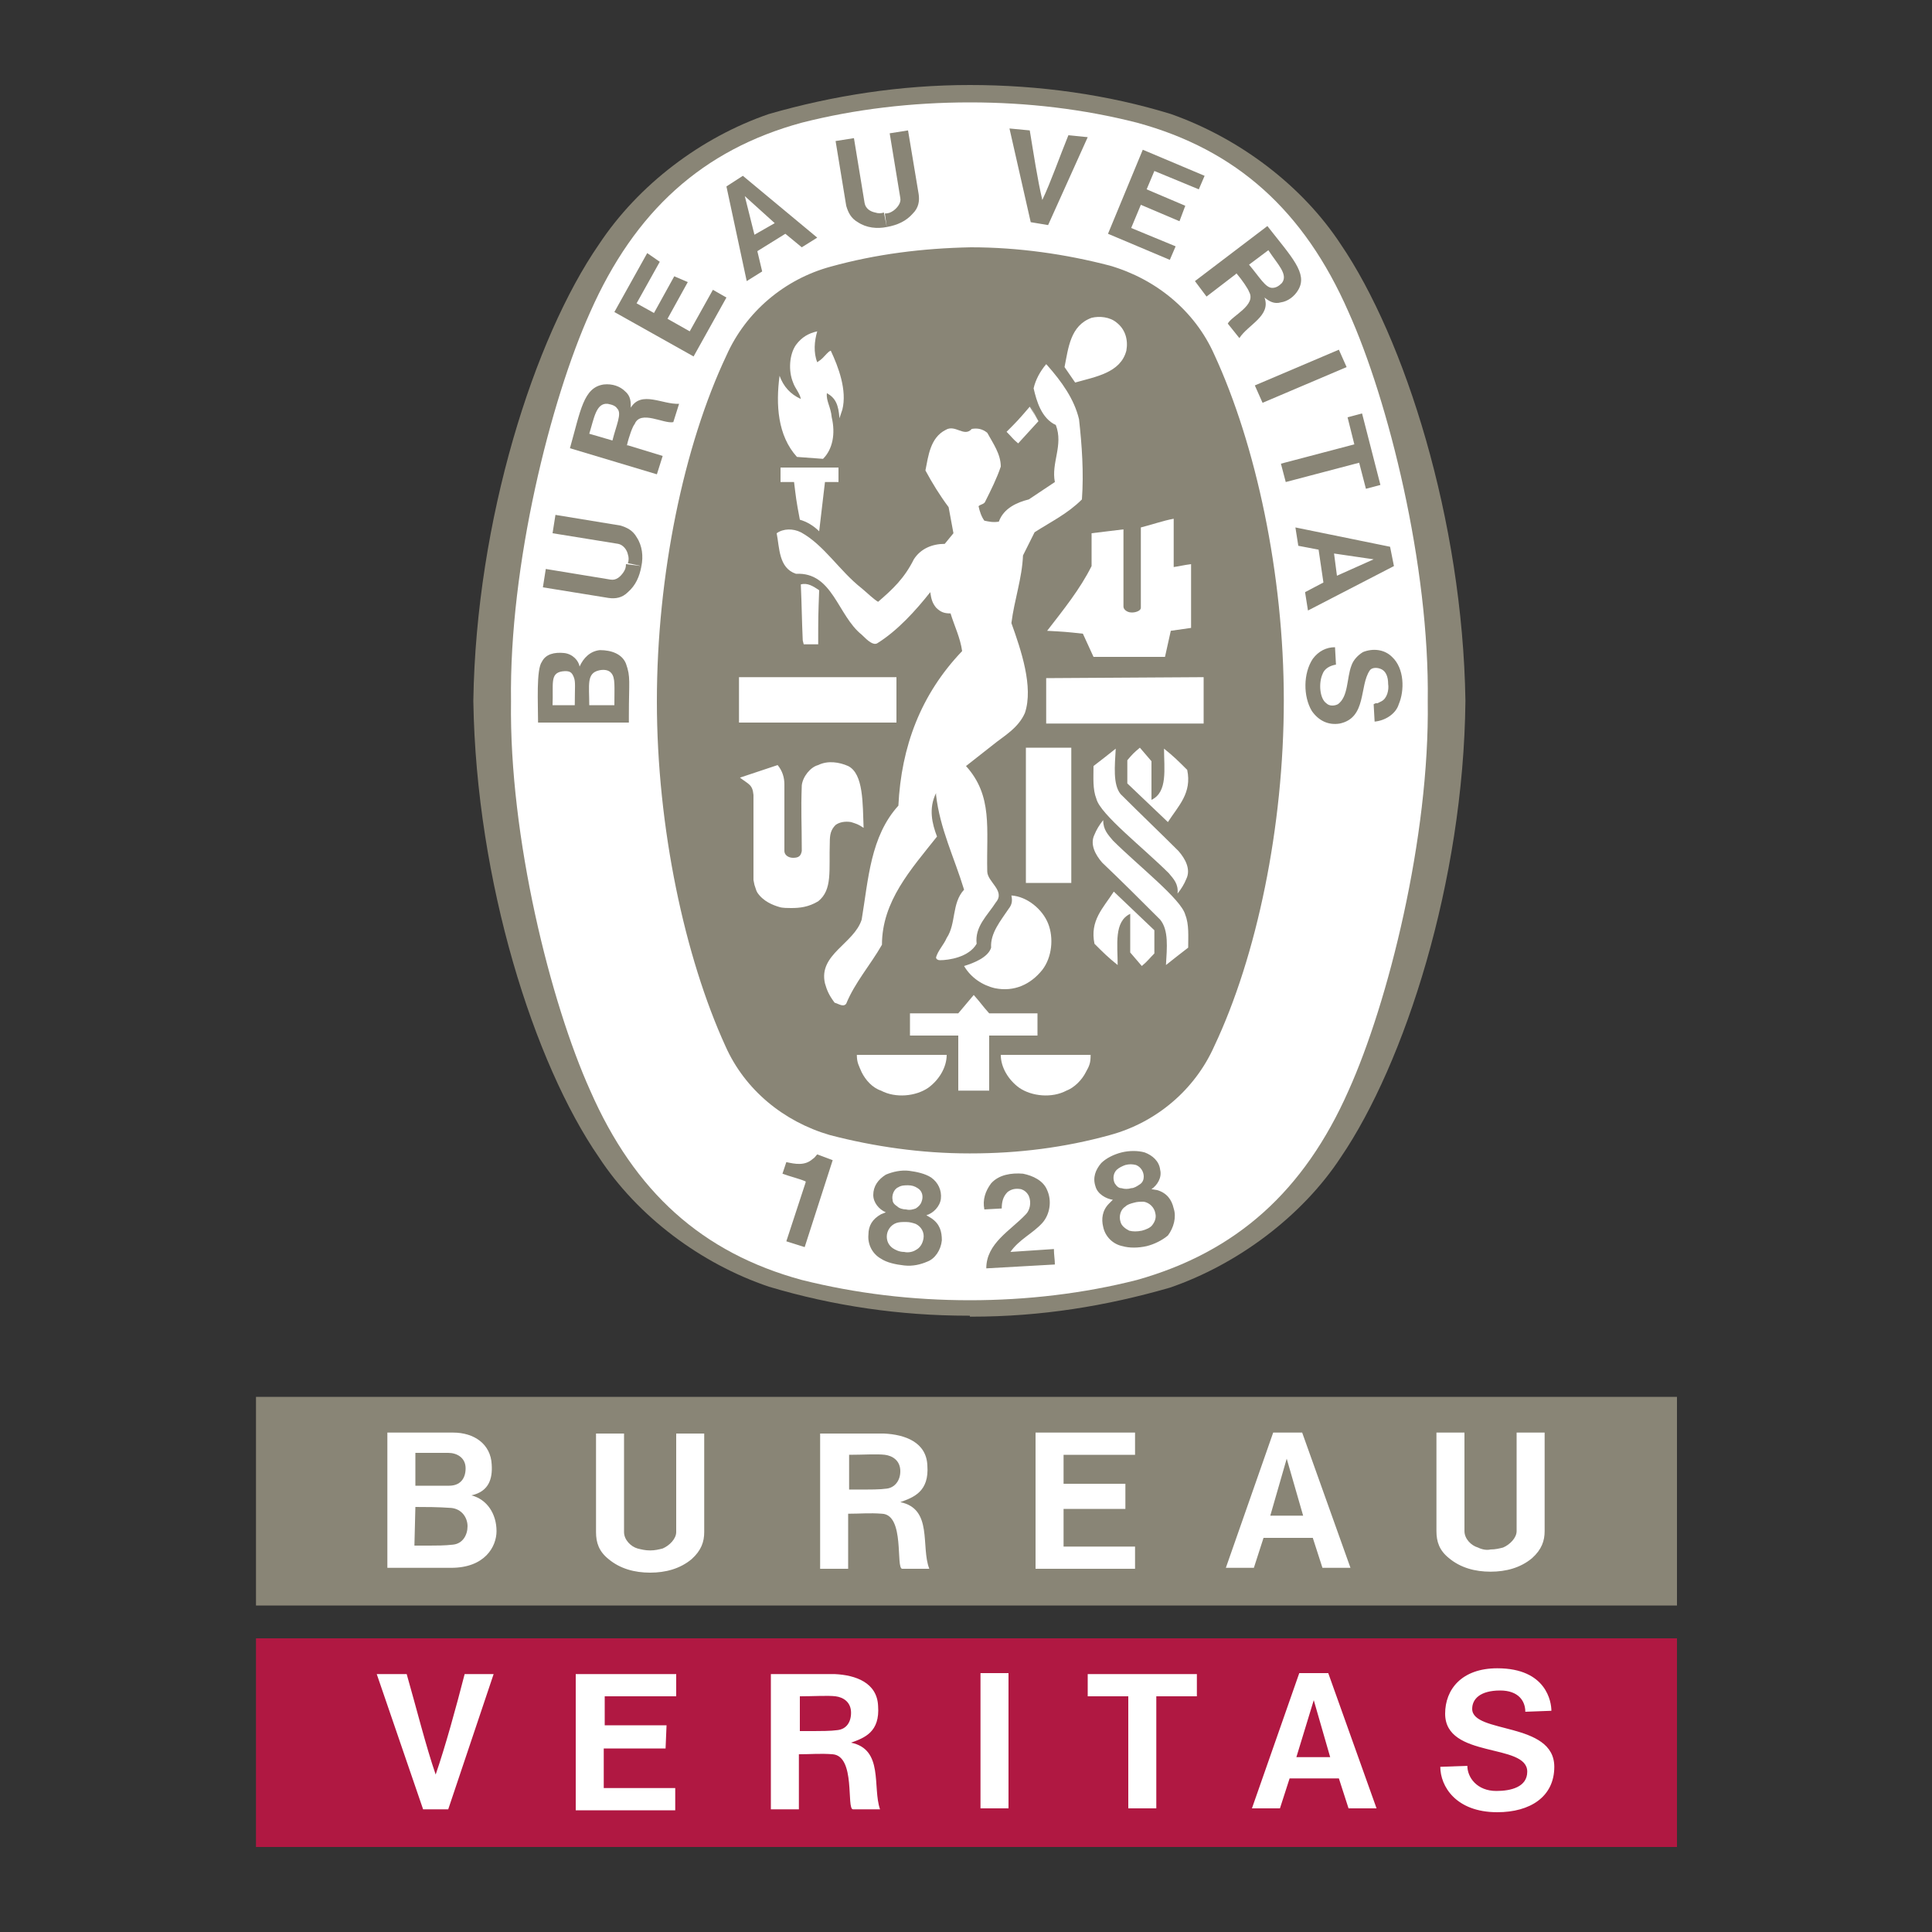 <?xml version="1.0" encoding="UTF-8"?> <svg xmlns="http://www.w3.org/2000/svg" xmlns:xlink="http://www.w3.org/1999/xlink" version="1.1" id="Capa_1" x="0px" y="0px" viewBox="0 0 200 200" style="enable-background:new 0 0 200 200;" xml:space="preserve"><rect x="0" y="0" width="200" height="200" fill="#333333" stroke="none"/> <style type="text/css"> .st0{fill-rule:evenodd;clip-rule:evenodd;} .st1{fill-rule:evenodd;clip-rule:evenodd;fill:#898576;} .st2{fill-rule:evenodd;clip-rule:evenodd;fill:#FFFFFF;} .st3{fill-rule:evenodd;clip-rule:evenodd;fill:#B01842;} </style> <g> <path class="st0" d="M79.7,11.8C79.9,11.8,79.4,11.9,79.7,11.8z M79.7,11.8C79.7,11.8,79.6,11.9,79.7,11.8z"></path> <path class="st1" d="M100.4,136.3h0.2c7.2,0,13.9-1.1,20.5-3c7-2.4,13.7-7.4,17.7-13.5c6.6-9.7,12.7-28.5,12.9-47.2v-0.1 c-0.3-18.7-6.3-37.5-12.9-47.2c-4-6.1-10.5-11-17.6-13.5c-6.5-2-13.6-3-20.8-3s-14.2,1.1-20.8,3c-7,2.4-13.5,7.3-17.6,13.5 C55.3,35,49.3,53.8,49,72.5v0.1c0.3,18.7,6.3,37.5,13,47.2c4,6.1,10.5,11,17.6,13.4c6.7,2,13.6,3,20.6,3h0.2V136.3z"></path> <path class="st2" d="M147.8,72.6c0.2,14.1-4.1,31.2-8.2,40.3c-4.6,10.4-11.6,16.7-21.9,19.6c-5.5,1.4-11.4,2.1-17.3,2.1 c-6,0-11.8-0.7-17.4-2.1c-10.3-2.8-17.3-9.1-21.9-19.6c-4.1-9.1-8.4-26.2-8.2-40.3c-0.2-14.1,4.1-31.2,8.2-40.3 C65.7,21.9,72.7,15.5,83,12.7c5.5-1.4,11.4-2.1,17.4-2.1s11.8,0.7,17.3,2.1c10.3,2.8,17.3,9.1,21.9,19.6 C143.7,41.4,148,58.5,147.8,72.6L147.8,72.6z"></path> <path class="st1" d="M100.5,25.6c4.9,0,9.8,0.7,14.4,1.9c4.8,1.4,8.8,4.7,10.8,9.2c4.3,9.3,7.2,22.7,7.2,35.8s-2.8,26.5-7.2,35.8 c-2,4.5-6,7.9-10.8,9.2c-4.7,1.3-9.5,1.9-14.4,1.9h-0.2c-4.9,0-9.8-0.7-14.4-1.9c-4.8-1.4-8.8-4.7-10.8-9.2 C70.9,99.1,68,85.7,68,72.6s2.8-26.5,7.2-35.8c2-4.5,6-7.9,10.8-9.2C90.7,26.3,95.5,25.7,100.5,25.6L100.5,25.6L100.5,25.6z"></path> <path class="st2" d="M107.5,43.6c-0.7-1.2-0.1-0.1-0.8-1.5L107.5,43.6z M92.8,70.1v4.7H76.5v-4.7H92.8L92.8,70.1z M89.2,111 c-0.3-0.7-0.5-1-0.5-1.8c3.4,0,5.7,0,9.3,0c0,1.3-0.8,2.6-1.9,3.4c-1.3,0.9-3.4,1.1-4.9,0.3C90.3,112.6,89.6,111.8,89.2,111 L89.2,111z"></path> <path class="st2" d="M99.2,107.2h-5v-2.3h5l1.6-1.9c0.8,0.9,0.8,1,1.6,1.9h5v2.3h-5v5.7h-3.2V107.2L99.2,107.2L99.2,107.2z M99.8,100c1-0.3,2.5-0.9,2.8-1.9c-0.1-1.5,1-2.8,1.8-4c0.4-0.5,0.4-0.9,0.3-1.4c1.6,0.1,3.2,1.4,3.8,2.9c0.6,1.5,0.4,3.5-0.6,4.8 c-1.2,1.5-2.9,2.3-4.9,1.9C101.7,102,100.5,101.2,99.8,100z M87.8,79.3c-0.9-0.4-2.1-0.6-3.1-0.1c-0.8,0.2-1.6,1.2-1.7,2.1 c-0.1,2.8,0,3.7,0,6.8c-0.1,0.5-0.3,0.7-0.9,0.7c-0.5,0-0.9-0.3-0.9-0.7v-6.9c0-0.7-0.2-1.4-0.7-2l-3.6,1.2l-0.3,0.1 c0.9,0.7,1.3,0.7,1.4,1.8v8.8l0.1,0.5l0.1,0.3l0.1,0.3l0.1,0.2c0.6,0.9,1.6,1.3,2.3,1.5C81,94,81.6,94,81.9,94 c0.9,0,1.8-0.1,2.8-0.7c1.5-1.2,1.1-3.2,1.2-6.1c0-0.8,0.1-1.3,0.6-1.8c0.4-0.3,1-0.4,1.6-0.3c0.6,0.2,0.7,0.2,1.3,0.6 C89.3,83.2,89.4,80.1,87.8,79.3L87.8,79.3z M121,90.4c-2.6-2.6-7.1-6.1-7.5-7.7c-0.4-1-0.3-2.2-0.3-3.4c0.8-0.6,1.4-1.1,2.3-1.8 c-0.1,1.8-0.3,3.7,0.5,4.7c2.1,2.1,4.1,4,6,5.9c0.7,0.8,1.3,1.9,0.8,2.9c-0.2,0.5-0.5,1-0.9,1.5C122,91.5,121.5,91,121,90.4 L121,90.4z M106.2,77.4c2,0,2.6,0,4.7,0v14h-4.7V77.4L106.2,77.4z"></path> <path class="st2" d="M116.7,78.7c0.5-0.6,0.7-0.8,1.3-1.3l1.2,1.4v4c1.7-0.8,1.3-3.2,1.3-5.3c1,0.8,1.5,1.3,2.4,2.2 c0.5,2.4-0.9,3.7-2,5.4l-4.2-4L116.7,78.7L116.7,78.7L116.7,78.7z M120.6,68l0.6-2.7l2.1-0.3v-6.6c-0.8,0.1-1.1,0.2-1.8,0.3v-5 c-1.1,0.2-2.2,0.6-3.4,0.9v8.3c0,0.4-0.7,0.5-0.8,0.5h-0.2c-0.4,0-0.8-0.3-0.8-0.6v-8l-3.3,0.4v3.4c-1.2,2.4-2.9,4.5-4.6,6.7 c1.8,0.1,1.9,0.1,3.7,0.3l1.1,2.4L120.6,68L120.6,68z M83.1,66.3c-0.1-2.2-0.1-3.6-0.2-5.8c0.7-0.2,1.3,0.2,1.9,0.6 c-0.1,2.7-0.1,2.7-0.1,5.6h-1.5L83.1,66.3L83.1,66.3z M82.8,53.8c-0.4-2.1-0.4-2.3-0.6-3.9h-1.4v-1.5c2.4,0,3.7,0,6,0v1.5h-1.4 L84.8,55C84.2,54.4,83.5,54,82.8,53.8z M82.5,47.3c-2-2.2-2.2-5.4-1.8-8.4l0,0c0.4,1.1,1.1,1.9,2.2,2.4c-0.1-0.6-0.6-1.1-0.8-1.7 c-0.5-1.2-0.4-2.9,0.3-3.9c0.6-0.8,1.3-1.2,2.2-1.4c-0.3,1-0.4,2.2,0,3.2c0.6-0.4,0.6-0.5,1-0.9c0.2-0.2,0.2-0.2,0.4-0.3 c0.8,1.7,1.7,4.1,1.2,6.1l-0.3,0.9c-0.1-1.4-0.4-2.1-1.3-2.6c-0.1,0.8,0.4,1.4,0.5,2.5c0.4,1.7,0.1,3.3-0.9,4.3L82.5,47.3 L82.5,47.3L82.5,47.3z M107.5,43.6l-2.1,2.3c-0.6-0.5-0.6-0.6-1.2-1.2c1.1-1.1,1.2-1.2,2.4-2.6L107.5,43.6L107.5,43.6z M110.2,38 c0.4-2,0.6-4.3,2.8-5.1c0.8-0.2,1.9-0.1,2.6,0.5c0.9,0.7,1.2,1.8,1,2.9c-0.6,2.3-3.2,2.7-5.3,3.3L110.2,38z M124.6,70.1v4.8h-16.3 v-4.7L124.6,70.1L124.6,70.1z"></path> <path class="st2" d="M85.4,101.8c-0.7-3,3-4.1,3.8-6.6c0.7-4.2,0.9-8.6,3.8-11.8c0.3-6.1,2.3-11.5,6.6-16c-0.2-1.4-0.8-2.6-1.2-3.9 c-0.6,0-1-0.1-1.5-0.6c-0.4-0.5-0.5-0.9-0.6-1.6c-1.5,1.9-3.4,4-5.5,5.3c-0.4,0.2-0.9-0.2-1.6-0.9c-2.5-2-3-6.5-6.8-6.3 c-1.8-0.6-1.7-2.7-2-4.2c0.7-0.5,1.7-0.5,2.5-0.1c2.4,1.3,4,4,6.3,5.8c0.6,0.5,1.2,1.1,1.7,1.4c1.5-1.3,2.7-2.4,3.7-4.4 c0.7-1.1,1.9-1.6,3.2-1.6l0.9-1.1l-0.5-2.7c-0.9-1.2-1.7-2.5-2.4-3.8c0.3-1.5,0.5-3.4,2.1-4.2c1-0.6,1.9,0.8,2.7-0.1 c0.6-0.1,1.1,0,1.6,0.4c0.6,1.1,1.4,2.2,1.4,3.5c-0.4,1.2-1,2.4-1.6,3.6c-0.1,0.3-0.5,0.3-0.7,0.5c0.1,0.5,0.3,1.1,0.6,1.5 c0.5,0.1,0.9,0.2,1.5,0.1c0.5-1.4,1.9-2,3.1-2.3l2.7-1.8c-0.4-2,0.9-3.8,0.1-5.9c-1.5-0.7-2-2.5-2.3-3.8c0.2-0.9,0.7-1.8,1.3-2.5 l0.1,0.1c1.5,1.7,2.8,3.5,3.3,5.6c0.3,2.7,0.5,5.5,0.3,8.3c-1.5,1.5-3.2,2.3-4.9,3.4l-1.2,2.4c-0.1,2.4-0.9,4.6-1.2,7 c1,2.8,2.3,6.6,1.4,9.3c-0.7,1.6-2.2,2.4-3.3,3.3l-2.8,2.2c2.8,3.1,2.1,6.5,2.2,10.9c0,1.1,1.9,2,0.9,3.2c-0.9,1.4-2.2,2.5-2,4.3 c-0.8,1.4-2.9,1.7-3.8,1.7c-0.2,0-0.4-0.1-0.4-0.3l0,0c0.2-0.7,0.8-1.3,1.1-2c1-1.5,0.5-3.6,1.8-5c-1-3.3-2.5-6.3-2.9-9.8v-0.2 c-0.8,1.6-0.4,3.2,0.1,4.5c-2.7,3.4-5.7,6.7-5.7,11.2c-1.2,2.1-2.8,3.9-3.7,6.1c-0.3,0.4-0.8,0-1.2-0.1 C85.8,103,85.6,102.5,85.4,101.8L85.4,101.8z M115.2,87c2.6,2.6,7.1,6.1,7.5,7.7c0.4,1,0.3,2.2,0.3,3.4c-0.8,0.6-1.4,1.1-2.3,1.8 c0.1-1.8,0.3-3.6-0.6-4.7c-2-2-4-4-6-5.9c-0.7-0.8-1.3-1.9-0.8-2.9c0.2-0.5,0.5-1,0.9-1.5C114.2,85.9,114.7,86.4,115.2,87L115.2,87 z"></path> <path class="st2" d="M119.5,98.7c-0.5,0.5-0.7,0.8-1.3,1.3l-1.2-1.4v-4c-1.7,0.8-1.3,3.2-1.3,5.3c-1-0.8-1.5-1.3-2.4-2.2 c-0.5-2.4,0.9-3.7,2-5.4l4.2,4L119.5,98.7L119.5,98.7L119.5,98.7z M112.4,111c0.4-0.7,0.5-1,0.5-1.8c-3.4,0-5.7,0-9.3,0 c0,1.3,0.8,2.6,1.9,3.4c1.3,0.9,3.4,1.1,4.9,0.3C111.2,112.6,112,111.8,112.4,111z"></path> <path class="st1" d="M102.1,131.3c0-2.6,2.5-3.9,4.1-5.6c0.4-0.4,0.6-1.2,0.3-1.9c-0.2-0.4-0.5-0.6-0.8-0.7c-0.6-0.1-1,0-1.4,0.3 c-0.5,0.5-0.6,1.1-0.6,1.7l-1.8,0.1c-0.2-1,0.1-1.9,0.7-2.7c0.8-0.9,2.1-1.1,3.3-1c1,0.2,2.1,0.7,2.5,1.7c0.5,1.1,0.3,2.5-0.5,3.4 c-1,1.1-2.4,1.7-3.3,3l4.5-0.3c0,0.6,0.1,1.1,0.1,1.6L102.1,131.3L102.1,131.3z M86.2,120.1L86.2,120.1l-2.9,9l-1.9-0.6l2-6.1v-0.1 c-0.7-0.3-1.6-0.5-2.4-0.8l0.4-1.2c0.9,0.2,1.9,0.4,2.7-0.3c0.3-0.2,0.3-0.3,0.5-0.5L86.2,120.1L86.2,120.1z M121.5,125.1 c-0.2-0.9-0.7-1.6-1.7-1.9l-0.6-0.1c0.6-0.4,1.1-1.2,0.9-2c-0.1-0.9-0.8-1.5-1.6-1.8c-0.7-0.2-1.6-0.2-2.4,0s-1.6,0.6-2.1,1.1 c-0.6,0.7-0.9,1.5-0.6,2.4c0.2,0.8,1.1,1.3,1.8,1.4l-0.4,0.4c-0.7,0.7-0.8,1.6-0.6,2.4c0.2,1,1,1.8,2,2c0.7,0.2,1.6,0.2,2.5,0 c0.8-0.2,1.6-0.6,2.2-1.1C121.5,127.1,121.8,126,121.5,125.1L121.5,125.1z M115.4,122.5c-0.2-0.4-0.2-1,0.2-1.4 c0.2-0.2,0.6-0.4,0.9-0.5c0.4-0.1,0.7-0.1,1.1,0c0.5,0.2,0.8,0.7,0.8,1.2c0,0.3-0.1,0.6-0.4,0.8c-0.3,0.2-0.6,0.4-0.9,0.4 c-0.3,0.1-0.7,0.1-1,0C115.8,123,115.6,122.8,115.4,122.5L115.4,122.5z M119.3,126.8c-0.2,0.3-0.7,0.5-1.1,0.6 c-0.5,0.1-0.9,0.1-1.3,0c-0.4-0.2-0.8-0.5-0.9-0.9c-0.2-0.6,0-1.3,0.5-1.6c0.2-0.2,0.5-0.3,0.9-0.4c0.3-0.1,0.7-0.1,1-0.1 c0.6,0.1,1.1,0.6,1.2,1.2C119.7,126,119.6,126.4,119.3,126.8L119.3,126.8z M97.5,128.4c0-0.9-0.2-1.7-1.1-2.3l-0.5-0.3 c0.7-0.2,1.4-0.9,1.5-1.7c0.1-0.9-0.3-1.7-1-2.2c-0.6-0.4-1.5-0.6-2.3-0.7s-1.7,0.1-2.4,0.4c-0.8,0.5-1.3,1.2-1.3,2.1 c0,0.8,0.6,1.5,1.3,1.8l-0.5,0.2c-0.9,0.5-1.3,1.2-1.3,2.1c-0.1,1,0.4,2,1.3,2.5c0.6,0.4,1.5,0.6,2.4,0.7c0.9,0.1,1.7-0.1,2.4-0.4 C96.8,130.3,97.4,129.4,97.5,128.4z M92.4,124.2c-0.1-0.4,0.1-1.1,0.6-1.3c0.3-0.2,0.7-0.2,1-0.2c0.4,0,0.7,0.1,1,0.3 c0.5,0.3,0.6,0.9,0.4,1.4c-0.1,0.3-0.3,0.5-0.6,0.7c-0.3,0.1-0.6,0.2-1,0.1c-0.3,0-0.7-0.1-0.9-0.3 C92.6,124.7,92.4,124.5,92.4,124.2L92.4,124.2z M94.8,129.4c-0.3,0.2-0.8,0.3-1.2,0.2c-0.5,0-0.9-0.2-1.2-0.4 c-0.4-0.3-0.6-0.7-0.6-1.2c0-0.6,0.4-1.2,1-1.4c0.3-0.1,0.6-0.1,1-0.1s0.7,0.1,1,0.2c0.6,0.3,0.9,0.9,0.8,1.5 C95.5,128.8,95.2,129.2,94.8,129.4L94.8,129.4z M139.4,38l-8.7,3.7l-0.8-1.8l8.7-3.7L139.4,38z M106.7,23l-2.2-9.7l2.1,0.2 c0.4,2.4,0.8,5.1,1.3,7.2c0.9-1.9,1.8-4.5,2.7-6.7l2,0.2l-4.1,9.1L106.7,23L106.7,23z M69.8,28.6l-2.1,3.8l-1.8-1l2.4-4.3L67,26.2 l-3.4,6.1l8.2,4.6l3.4-6.1L73.8,30l-2.4,4.3L69.1,33l2.1-3.8L69.8,28.6z M64.8,68.7c-0.4-1-1.5-1.4-2.7-1.4c-1,0.1-1.7,0.8-2.1,1.7 c-0.1-0.6-0.7-1.3-1.6-1.4c-1-0.1-1.9,0.1-2.3,0.9c-0.6,0.8-0.4,4.3-0.4,6.3h9.4v-0.7C65.1,70.5,65.3,70.1,64.8,68.7z M59.5,73 h-2.3c0.1-2.2-0.3-3.3,1-3.5c0.8-0.1,1,0.1,1.2,0.6C59.6,70.6,59.5,71.1,59.5,73z M63.6,73H61l0,0c0-2.1-0.3-3.3,1-3.6 c0.4-0.1,1-0.1,1.3,0.3C63.7,70.2,63.6,71,63.6,73z M139.5,43.2l1.5-0.4l1.9,7.4l-1.5,0.4l-0.7-2.7l-7.6,2l-0.5-1.9l7.6-2 L139.5,43.2z M91.8,23.5c-1,0.2-2.1,0.1-3-0.5c-0.7-0.4-1-1-1.2-1.7l-1.1-6.7l1.9-0.3l1.1,6.7c0.1,0.6,0.6,0.9,1.1,1 c0.3,0.1,0.6,0.1,0.9,0L91.8,23.5L91.8,23.5z M91.8,23.5c1.1-0.2,2-0.6,2.7-1.4c0.6-0.6,0.7-1.3,0.6-2L94,13.5l-1.9,0.3l1.1,6.7 c0.1,0.5-0.3,1-0.7,1.3c-0.3,0.2-0.5,0.3-0.9,0.3L91.8,23.5L91.8,23.5z M143.9,56.6l-9.8-2l0.3,1.9l2.1,0.4l0.5,3.4l-1.9,1l0.3,1.9 l8.9-4.6L143.9,56.6L143.9,56.6z M138.4,59.6l-0.3-2.3l4.1,0.6l0,0l0,0l0,0l0,0L138.4,59.6L138.4,59.6z M142.4,72.8h0.2l0.2-0.1 l0.2-0.1c0.6-0.3,0.8-1.2,0.7-1.8c0-0.7-0.2-1.4-0.9-1.6c-0.3-0.1-0.8-0.1-1,0.2c-1.1,1.6-0.3,4.9-3.1,5.5 c-1.2,0.2-2.2-0.3-2.9-1.3c-0.9-1.5-0.9-3.9,0.1-5.4c0.6-0.8,1.4-1.2,2.3-1.2l0.1,1.8c-0.6,0.1-1.2,0.4-1.4,1 c-0.4,0.9-0.3,2.5,0.4,3c0.3,0.3,0.8,0.3,1.2,0.1c1.1-0.8,0.9-2.7,1.4-4c0.2-0.6,0.7-1.1,1.2-1.4c1-0.4,2.2-0.3,3,0.5 c1.3,1.2,1.3,3.5,0.7,4.9c-0.3,1-1.4,1.7-2.5,1.8l-0.1-1.8L142.4,72.8L142.4,72.8z M66.4,58.6c-0.2,1.1-0.6,2-1.4,2.7 c-0.6,0.6-1.3,0.7-2,0.6l-6.8-1.1l0.3-1.9l6.7,1.1c0.6,0.1,1-0.3,1.3-0.7c0.2-0.3,0.3-0.5,0.3-0.9L66.4,58.6z M66.4,58.6 c0.2-1,0.1-2.1-0.5-3c-0.4-0.7-1-1-1.7-1.2l-6.7-1.1l-0.3,1.9l6.8,1.1c0.5,0.1,0.9,0.6,1,1.1c0.1,0.3,0.1,0.6,0,0.9L66.4,58.6 L66.4,58.6z M76.9,18.2l-1.7,1.1l2.1,9.8l1.6-1L78.4,26l2.9-1.8l1.7,1.4l1.6-1L76.9,18.2L76.9,18.2z M78.1,24.3l-1-4l0,0l0,0l0,0 l0,0l3.1,2.8L78.1,24.3z M122.7,21.3l-4-1.7l0.8-1.9l4.6,1.9l0.6-1.4l-6.4-2.7l-3.6,8.7l6.4,2.7l0.6-1.4l-4.6-1.9l1-2.4l4,1.7 L122.7,21.3L122.7,21.3z M65.3,42.2c0-0.6,0-1.2-0.6-1.7c-0.5-0.5-1.3-0.8-2.2-0.7c-2.1,0.3-2.4,2.7-3.5,6.6l9,2.7l0.6-1.9L65,46.1 h-0.1c0.2-0.9,0.6-2,0.8-2.2c0.6-1.5,3,0,4-0.2l0.6-1.9C68.6,41.9,66.4,40.4,65.3,42.2L65.3,42.2z M63.4,45.6L61,44.9 c0.5-1.6,0.7-3.2,1.9-3.1c0.5,0.1,0.8,0.2,1,0.5C64.4,42.8,63.8,44,63.4,45.6z M131.2,23.4l-7.5,5.7l1.2,1.6l3-2.3l0.1-0.1 c0.6,0.7,1.2,1.6,1.3,1.9c0.8,1.4-1.8,2.5-2.2,3.3l1.2,1.5c0.9-1.4,3.3-2.3,2.6-4.2c0.5,0.4,1,0.7,1.7,0.5c0.7-0.1,1.4-0.6,1.8-1.3 C135.4,28.3,133.7,26.6,131.2,23.4L131.2,23.4z M132.7,29.3c-0.3,0.3-0.6,0.5-1,0.5c-0.7,0-1.3-1.1-2.4-2.4l2-1.5 C132.2,27.3,133.4,28.4,132.7,29.3L132.7,29.3z M26.5,166.2h147.1v-21.6H26.5V166.2z"></path> <path class="st3" d="M26.5,191.2h147.1v-21.6H26.5V191.2z"></path> <path class="st2" d="M67.3,160.5c0.5,0,0.9-0.1,1.3-0.2c0.7-0.3,1.4-1,1.4-1.7v-10.2h2.9v10.2c0,1-0.3,1.9-1.3,2.8 c-1.2,1-2.7,1.4-4.3,1.4l0,0c-1.6,0-3.1-0.4-4.3-1.4c-1-0.8-1.3-1.7-1.3-2.8v-10.2h2.9v10.2c0,0.8,0.7,1.5,1.4,1.7 C66.4,160.4,66.8,160.5,67.3,160.5L67.3,160.5z M116.5,153.6h-6.4v-3h7.4v-2.3h-10.3v14.1h10.3v-2.3h-7.4v-3.9h6.4V153.6 L116.5,153.6z M154.3,160.4c0.5,0,0.9-0.1,1.3-0.2c0.7-0.3,1.4-1,1.4-1.7v-10.2h2.9v10.2c0,1-0.3,1.9-1.3,2.8 c-1.2,1-2.7,1.4-4.3,1.4l0,0c-1.6,0-3.1-0.4-4.3-1.4c-1-0.8-1.3-1.7-1.3-2.8v-10.2h2.9v10.2c0,0.8,0.7,1.5,1.4,1.7 C153.4,160.4,153.9,160.5,154.3,160.4z M40.1,148.3c2.8,0,4.5,0,6.8,0c2.2,0,3.9,1.2,4,3.3c0.1,1.5-0.3,2.8-2.1,3.2 c1.6,0.4,2.6,1.9,2.6,3.7c0,1.6-1.2,3.8-4.7,3.8h-6.6V148.3z"></path> <path class="st1" d="M43,156c1,0,2.3,0,3.7,0.1c1.1,0.1,1.7,1,1.7,1.9s-0.5,1.8-1.5,1.9c-1,0.1-1.1,0.1-4,0.1L43,156L43,156L43,156 z M43,150.4h3.4c0.9,0,1.8,0.5,1.8,1.6s-0.6,1.8-1.7,1.8H43V150.4L43,150.4z"></path> <path class="st2" d="M134.8,148.3h-3l-4.9,14h2.9l1-3.1h5.1l1,3.1h2.9L134.8,148.3z M131.5,156.9l1.7-5.9l0,0l0,0l0,0l0,0l1.7,5.9 H131.5L131.5,156.9z M93.2,155.5c1.4-0.5,3-1.1,2.8-3.8c-0.1-2.4-2.3-3.2-4.5-3.3c-2.4,0-4,0-6.6,0v14h2.9v-5.7 c1.3,0,2.2-0.1,3.5,0c2.4,0.1,1.4,5.7,2.1,5.7h2.8C95.3,160.1,96.6,156.2,93.2,155.5L93.2,155.5z M91.8,154.1 c-0.8,0.1-1.3,0.1-3.9,0.1v-3.6c1.4,0,2.9-0.1,3.7,0c0.8,0.1,1.6,0.6,1.6,1.7C93.2,153.3,92.6,154,91.8,154.1z M43.8,187.3l-4.8-14 h3.1c1,3.5,2,7.5,3,10.4c1-2.9,2.1-6.9,3-10.4h3l-4.7,14H43.8L43.8,187.3z M69,178.6h-6.4v-3H70v-2.3H59.6v14.1h10.3v-2.3h-7.4V181 h6.4L69,178.6L69,178.6z M101.5,173.2h2.9v14h-2.9V173.2z M112.6,175.6v-2.3h11.3v2.3h-4.2v11.6h-2.9v-11.6H112.6L112.6,175.6z M137.5,173.2h-3l-4.9,14h2.9l1-3.1h5.1l1,3.1h2.9L137.5,173.2z M134.2,181.9l1.8-5.9l0,0l0,0l0,0l0,0l1.7,5.9H134.2L134.2,181.9z M88.1,180.4c1.4-0.5,3-1.1,2.8-3.8c-0.1-2.4-2.3-3.2-4.5-3.3c-2.4,0-4,0-6.6,0v14h2.9v-5.7c1.3,0,2.2-0.1,3.5,0 c2.4,0.2,1.4,5.7,2.1,5.7h2.8C90.3,185,91.5,181.1,88.1,180.4L88.1,180.4z M86.7,179.1c-0.8,0.1-1.3,0.1-3.9,0.1v-3.6 c1.4,0,2.9-0.1,3.7,0c0.8,0.1,1.6,0.6,1.6,1.7C88.1,178.3,87.6,179,86.7,179.1L86.7,179.1z M149.1,182.9c0,2,1.6,4.7,5.9,4.7 c3.4,0,5.9-1.6,5.9-4.7c0-4.7-8.5-3.4-8.5-6c0-1,0.8-1.9,2.9-1.9c1.9,0,2.6,1.1,2.6,2.2l2.7-0.1c0-0.9-0.5-4.4-5.6-4.4 c-3.7,0-5.4,2.2-5.4,4.7c0,4.7,8.5,3,8.5,6c0,1.6-1.7,2-3.2,2c-2,0-3-1.4-3-2.6L149.1,182.9z"></path> </g> </svg> 